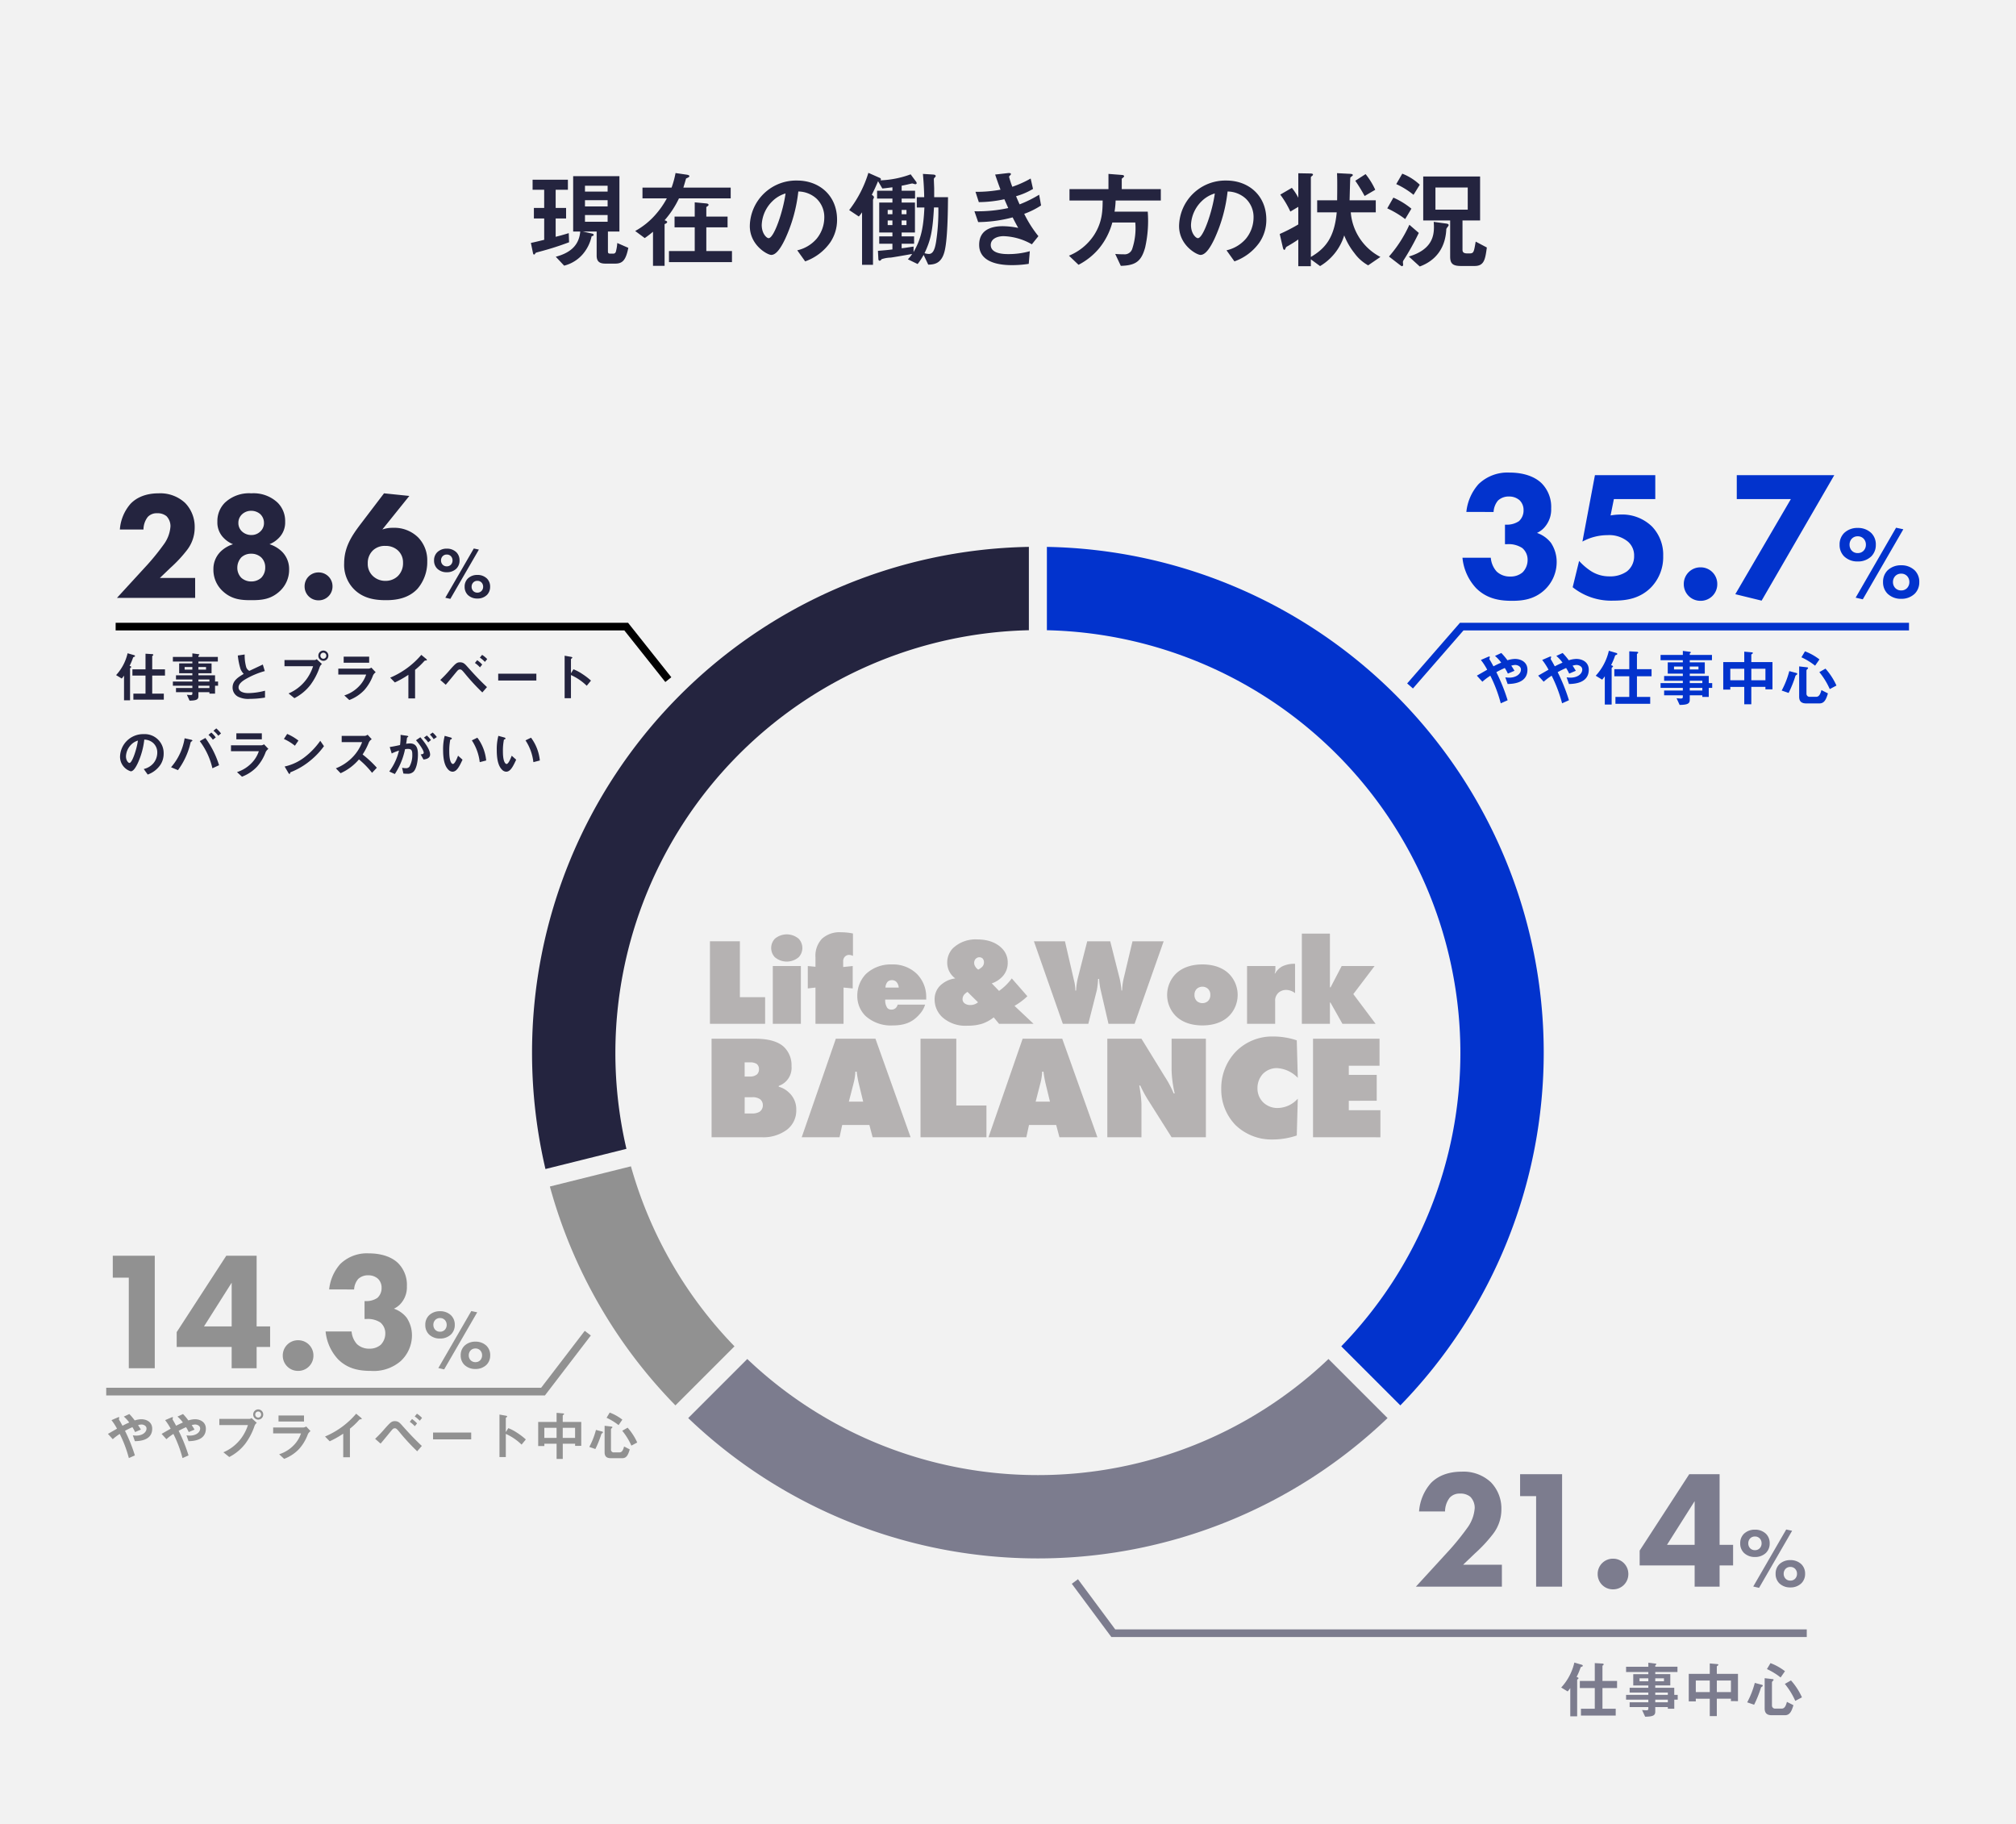 <svg xmlns="http://www.w3.org/2000/svg" width="526" height="476" viewBox="0 0 526 476">
  <g id="グループ_4129" data-name="グループ 4129" transform="translate(-133 -5107)">
    <path id="パス_10296" data-name="パス 10296" d="M0,0H526V476H0Z" transform="translate(133 5107)" fill="#f2f2f2"/>
    <path id="パス_10297" data-name="パス 10297" d="M273.936,21.668l-2.884-1.26a10.725,10.725,0,0,1-.392,2.352c-.224.42-.448.42-.812.42h-.588c-.56,0-.644-.14-.644-.672v-5.1h3V2.964H259.544V17.412h1.848c-.28,3.248-2.156,5.46-6.384,6.58l2.184,2.324a9.426,9.426,0,0,0,4.956-3.108,10.556,10.556,0,0,0,2.212-4.564c.252-.056.532-.112.532-.364,0-.224-.252-.308-.42-.336l-2.408-.532h3.612v6.3c0,1.68.952,2.072,2.324,2.072h2.52C272.452,25.784,273.292,24.86,273.936,21.668Zm-5.4-10.808h-5.908V9.236h5.908Zm0-3.864h-5.908V5.456h5.908Zm0,7.868h-5.908V13.1h5.908ZM258.48,20.212l-.084-2.38c-1.568.476-2.38.7-3.416.952V14H257.7V11.252H254.98V6.52h3.192V3.888H248.96V6.52h3.024v4.732H249.3V14h2.688v5.572c-1.624.392-2.38.588-3.472.812l.532,2.576c.028.168.084.448.28.448s.224-.084.364-.336c.084-.14.2-.168,1.344-.476A76.2,76.2,0,0,0,258.48,20.212Zm42.5,5.18V22.508h-6.692V16.32h5.544v-2.8h-5.544V11.028c.224-.168.588-.364.588-.56,0-.308-.392-.364-.644-.392l-2.968-.28V13.52H286v2.8h5.264v6.188h-6.72v2.884ZM300.648,8.76V5.96H288.3c.168-.56.5-1.652.7-2.38.252-.14.868-.336.868-.616s-.532-.364-.728-.392l-2.884-.42A23.905,23.905,0,0,1,285.22,5.96h-7.588v2.8h6.356a22.691,22.691,0,0,1-2.968,4.256,19.6,19.6,0,0,1-5.292,4.256l2.492,1.848a26.834,26.834,0,0,0,2.156-1.652v8.9H283.4V15.48c.2-.084.672-.28.672-.532,0-.224-.28-.336-.672-.476a24.577,24.577,0,0,0,3.752-5.712ZM328.4,14.3c0-6.244-4.592-10.192-10.416-10.192a12.076,12.076,0,0,0-12.348,11.872c0,5.012,4.592,7.532,5.6,7.532,1.456,0,2.744-2.352,3.584-4.088a39.755,39.755,0,0,0,3.472-12.46,7.163,7.163,0,0,1,4.76,1.876,6.6,6.6,0,0,1,2.016,4.9,8.76,8.76,0,0,1-2.016,5.572,9.431,9.431,0,0,1-5.04,3L320.08,25.2a13.517,13.517,0,0,0,6.524-4.928A10.462,10.462,0,0,0,328.4,14.3Zm-13.44-6.832c-.56,4.368-2.968,11.676-4.424,11.676-.5,0-1.792-1.176-1.792-3.444a9.17,9.17,0,0,1,2.8-6.216A8.267,8.267,0,0,1,314.956,7.472Zm42.392.98h-3.612V6.24c0-.392-.084-2.1-.084-2.436a.568.568,0,0,1,.252-.5c.112-.112.224-.2.224-.392,0-.224-.28-.336-.588-.364L350.8,2.376c.168,1.9.308,3.92.336,6.076H349.2V11.14h1.988c-.252,5.432-.9,8.26-2.828,11.62V21.332c-1.82.28-2.156.336-3.108.448V20.6H348.5V18.672h-3.248V17.664h3.472V9.852h-3.472V8.816h3.5V6.772h-3.5V5.456c.644-.112,1.316-.28,1.512-.308.056-.028,1.2-.28,1.232-.28.112,0,.7.2.812.2s.364-.056.364-.28a.763.763,0,0,0-.2-.448L347.6,2.488a25.339,25.339,0,0,1-7.868,1.568.65.65,0,0,0,.112-.28c0-.224-.224-.336-.364-.392L336.572,2.1a30.374,30.374,0,0,1-5.012,9.716l2.52,1.68a13.685,13.685,0,0,0,.84-1.092V26.092h2.856V9.152c0-.112.252-.56.252-.644,0-.308-.336-.532-.56-.672.728-1.484,1.12-2.324,1.624-3.556l1.12,1.9c.98-.084,1.736-.2,2.632-.308v.9h-4V8.816h4V9.852H339.4v7.812h3.444v1.008H339.4V20.6h3.444v1.484c-1.4.168-1.988.224-3.78.364l.112,2.1c0,.14.056.476.308.476s.392-.168.532-.392a8.057,8.057,0,0,1,2.38-.42c.5-.056,3.612-.588,5.6-.952a8.72,8.72,0,0,1-1.12,1.4l2.548,1.232a19.4,19.4,0,0,0,1.568-2.38l1.2,2.548c1.4-.056,3.556-.112,4.34-3.836C357.292,18.756,357.32,11.056,357.348,8.452ZM346.512,12.9h-1.26v-1.12h1.26Zm0,2.828h-1.26v-1.2h1.26ZM342.844,12.9h-1.232v-1.12h1.232Zm0,2.828h-1.232v-1.2h1.232Zm11.984-4.592a52.818,52.818,0,0,1-.588,8.932c-.336,2.1-.84,3.192-1.9,3.192a4.074,4.074,0,0,1-1.12-.2c1.624-3.416,2.128-5.8,2.464-11.928Zm26.8-.532-.5-2.8a31.922,31.922,0,0,1-5.1,2.52c-.448-.98-.56-1.26-.924-2.128a18.443,18.443,0,0,0,4.424-1.9l-.616-2.716a27.026,27.026,0,0,1-4.788,2.156,24.41,24.41,0,0,1-.84-2.576c0-.084.028-.168.252-.392.14-.14.224-.224.224-.364,0-.336-.7-.252-.924-.224l-3.192.364c.448,1.316.756,2.212,1.4,3.948a34.53,34.53,0,0,1-6.524.56l.868,2.688a32.145,32.145,0,0,0,6.664-.756c.28.644.588,1.344,1.008,2.3a37.117,37.117,0,0,1-8.82.84l.98,2.828a36.112,36.112,0,0,0,8.988-1.232c.532,1.036.784,1.54,1.456,2.744a21.388,21.388,0,0,0-4-.448c-3.164,0-6.188,1.036-6.188,4.872,0,3.7,3.472,5.292,8.512,5.292a28.186,28.186,0,0,0,4.424-.336l.28-3.3a20.426,20.426,0,0,1-5.6.756c-.952,0-4.592,0-4.592-2.38,0-1.512,1.54-2.3,3.388-2.3a15.766,15.766,0,0,1,7.336,2.128l1.708-2.128a30.394,30.394,0,0,1-3.7-5.824A20.766,20.766,0,0,0,381.624,10.608ZM412.872,9.32V6.352H402.68V3.636c.28-.252.616-.476.616-.644,0-.252-.392-.336-.5-.336l-3.584-.28V6.352H389.044V9.32H397.7c-.028,2.576-.056,5.572-2.212,8.96a14.244,14.244,0,0,1-6.58,5.432l2.492,2.38a17.323,17.323,0,0,0,5.46-4.4,17.975,17.975,0,0,0,3.36-6.636h5.992a17.159,17.159,0,0,1-.812,6.916,2.078,2.078,0,0,1-2.268,1.372,21.023,21.023,0,0,1-2.156-.084l1.456,3.108c3.864-.112,5.348-1.148,6.356-4.816a31.532,31.532,0,0,0,.672-9.324H400.8a22.181,22.181,0,0,0,.28-2.912ZM440.4,14.3c0-6.244-4.592-10.192-10.416-10.192a12.076,12.076,0,0,0-12.348,11.872c0,5.012,4.592,7.532,5.6,7.532,1.456,0,2.744-2.352,3.584-4.088a39.755,39.755,0,0,0,3.472-12.46,7.163,7.163,0,0,1,4.76,1.876,6.6,6.6,0,0,1,2.016,4.9,8.76,8.76,0,0,1-2.016,5.572,9.431,9.431,0,0,1-5.04,3L432.08,25.2a13.517,13.517,0,0,0,6.524-4.928A10.462,10.462,0,0,0,440.4,14.3Zm-13.44-6.832c-.56,4.368-2.968,11.676-4.424,11.676-.5,0-1.792-1.176-1.792-3.444a9.17,9.17,0,0,1,2.8-6.216A8.267,8.267,0,0,1,426.956,7.472Zm41.86-.952a19.165,19.165,0,0,0-2.52-4.088l-2.688,1.736a42.647,42.647,0,0,1,2.436,3.976Zm1.344,17.528A14.412,14.412,0,0,1,462.432,12.4h6.524V9.264h-6.832c.028-.7.14-5.88.2-5.936a4.1,4.1,0,0,1,.532-.448s.112-.084.112-.168c0-.308-.336-.336-.9-.364l-3.22-.168c.056,1.428.084,2.464.028,7.084h-5.208V12.4h5.1c-.616,6.8-3.136,9.52-6.748,11.648V3.272c0-.112.112-.2.392-.448a.322.322,0,0,0,.168-.252c0-.224-.252-.308-.756-.308l-3.08-.056V8.592a14.885,14.885,0,0,0-1.68-2.576L444.036,7.78a24.039,24.039,0,0,1,2.632,4.424l2.072-1.232v4.592a46.381,46.381,0,0,1-4.844,2.492l.812,3.5c.084.392.224.644.392.644.14,0,.2-.168.308-.392a.884.884,0,0,1,.532-.56c.952-.56,1.9-1.12,2.8-1.764v6.972h3.276V24.664l2.408,1.764a14.158,14.158,0,0,0,6.3-8.008,17.732,17.732,0,0,0,2.66,4.62,10.973,10.973,0,0,0,3.584,3.192Zm27.776-2.464-2.912-1.54c-.476,2.744-.5,3.08-1.624,3.08h-.588c-.952,0-1.232-.336-1.232-.952V14.528h4.592V3.048h-14.84v11.48h7.028v9.436c0,1.82.7,2.436,2.828,2.436h3.556C497.264,26.4,497.516,24.636,497.936,21.584ZM480.436,5.2a13.933,13.933,0,0,0-4.564-2.884L474.3,5.036a20.767,20.767,0,0,1,4.508,2.8Zm12.516,6.5h-8.428V5.932h8.428Zm-14.7-.252a19.854,19.854,0,0,0-4.7-2.884l-1.6,2.8a24.6,24.6,0,0,1,4.676,2.8Zm9.716,4.284c0-.308-.364-.364-.784-.42l-3.108-.42c.028.532.056.868.056,1.372,0,2.38-.588,5.908-6.552,7.672l2.856,2.6c1.792-.672,6.524-2.744,6.916-9.576,0-.252.028-.308.336-.728C487.912,15.956,487.968,15.872,487.968,15.732Zm-7.784,2.044-2.464-2.128a33.2,33.2,0,0,1-5.32,8.288l2.94,2.268c.2.14.336.252.448.252a.341.341,0,0,0,.308-.364c0-.056-.056-.588-.056-.672a.91.91,0,0,1,.2-.56A67.234,67.234,0,0,0,480.184,17.776Z" transform="translate(23 5150)" fill="#24243f"/>
    <path id="パス_10298" data-name="パス 10298" d="M14.528-8.256c0-2.016-1.728-2.816-3.248-2.816a6.975,6.975,0,0,0-1.968.352,17.252,17.252,0,0,0-1.6-1.9l-1.648.768A9.286,9.286,0,0,1,7.68-10.1c-.672.288-1.152.512-2.016.96-.272-.5-.752-1.376-.864-1.536a2.423,2.423,0,0,1-.208-.4c0-.08.128-.4.128-.48,0-.288-.448-.064-.64.016l-1.7.736A16.95,16.95,0,0,1,4.032-8.256c-2.224,1.28-2.48,1.424-2.7,1.552L2.768-5.12a15.424,15.424,0,0,1,2.08-1.568,36.721,36.721,0,0,1,2.72,7.2l1.792-.8A48.183,48.183,0,0,0,6.416-7.616,22.994,22.994,0,0,1,8.624-8.7a12.241,12.241,0,0,1,.8,1.456l1.728-.736c-.368-.608-.624-1.024-.848-1.328a4.167,4.167,0,0,1,1.04-.192c.512,0,1.488.32,1.488,1.2,0,1.1-1.168,2.112-3.088,2.112a6.909,6.909,0,0,1-.992-.08L9.36-4.528C10.608-4.56,14.528-4.672,14.528-8.256Zm16,0c0-2.016-1.728-2.816-3.248-2.816a6.975,6.975,0,0,0-1.968.352,17.252,17.252,0,0,0-1.6-1.9l-1.648.768A9.286,9.286,0,0,1,23.68-10.1c-.672.288-1.152.512-2.016.96-.272-.5-.752-1.376-.864-1.536a2.423,2.423,0,0,1-.208-.4c0-.08.128-.4.128-.48,0-.288-.448-.064-.64.016l-1.7.736a16.95,16.95,0,0,1,1.648,2.544c-2.224,1.28-2.48,1.424-2.7,1.552l1.44,1.584a15.424,15.424,0,0,1,2.08-1.568,36.721,36.721,0,0,1,2.72,7.2l1.792-.8a48.183,48.183,0,0,0-2.944-7.328A22.993,22.993,0,0,1,24.624-8.7a12.241,12.241,0,0,1,.8,1.456l1.728-.736c-.368-.608-.624-1.024-.848-1.328a4.167,4.167,0,0,1,1.04-.192c.512,0,1.488.32,1.488,1.2,0,1.1-1.168,2.112-3.088,2.112a6.909,6.909,0,0,1-.992-.08l.608,1.744C26.608-4.56,30.528-4.672,30.528-8.256ZM46.912-6.544V-8.4H43.1v-3.888c0-.064.032-.112.16-.208.1-.064.16-.128.16-.224,0-.192-.272-.224-.4-.224l-1.92-.112V-8.4H37.2v1.856h3.9v5.392H37.488V.64H46.56V-1.152H43.1V-6.544Zm-8.944-5.824c0-.1-.032-.192-.3-.272l-1.9-.56a14.253,14.253,0,0,1-3.424,6.512l1.68,1.024a7.063,7.063,0,0,0,.688-.88V.832H36.5V-8.656c0-.1.064-.128.208-.256a.247.247,0,0,0,.144-.208c0-.144-.208-.224-.5-.32a17.728,17.728,0,0,0,1.04-2.464c.048-.112.08-.128.4-.256C37.9-12.208,37.968-12.256,37.968-12.368ZM62.736-3.52V-4.768h-.9V-6.624H56.88v-.608H60.8v-2.944H56.88v-.56h5.792v-1.376H56.88v-.3a.169.169,0,0,1,.1-.144c.144-.112.176-.128.176-.224s-.112-.128-.192-.144l-1.888-.24v1.056H49.264v1.376h5.808v.56H51.136v2.944h3.936v.608h-4.88v1.248h4.88v.608H49.264V-3.52h5.808v.688h-4.88v1.248h4.88v.48c0,.288-.24.368-.5.368-.272,0-.72-.048-1.136-.08l.8,1.744C56.48.912,56.88.5,56.88-.432V-1.584h3.28v.432h1.68V-3.52Zm-3.584-4.8H56.88v-.768h2.272Zm-4.08,0h-2.3v-.768h2.3ZM60.16-4.768H56.88v-.608h3.28Zm0,1.936H56.88V-3.52h3.28Zm18.3-.3v-7.12h-5.52v-1.9c0-.1.1-.16.224-.24.064-.048.176-.112.176-.224,0-.144-.144-.16-.24-.176l-2-.176v2.72H65.616v7.184h1.84v-.7H71.1V.768h1.84V-3.776h3.68v.64ZM76.624-5.5h-3.68V-8.512h3.68Zm-5.52,0H67.456V-8.512H71.1Zm19.616-5.44a14.574,14.574,0,0,0-3.776-2.112L86.016-11.5a17.659,17.659,0,0,1,3.568,2.192Zm4.432,6.816a17.162,17.162,0,0,0-2.864-4.416l-1.6.912A19.265,19.265,0,0,1,93.408-3.2ZM92.928-2.08l-1.7-.864c-.368,1.488-.848,1.76-1.408,1.76H88.192a.8.8,0,0,1-.864-.832V-8a.518.518,0,0,1,.224-.4c.128-.112.192-.192.192-.288,0-.144-.112-.176-.24-.192l-2.08-.24v7.9c0,1.2.576,1.76,1.856,1.76h3.408C91.936.544,92.432-.384,92.928-2.08Zm-8-5.088a.237.237,0,0,0-.192-.224l-1.888-.5a22.66,22.66,0,0,1-1.984,5.072l1.808.624a29.964,29.964,0,0,0,1.76-4.368c.064-.192.1-.208.352-.384A.278.278,0,0,0,84.928-7.168Z" transform="translate(517 5290)" fill="#0233cd"/>
    <path id="パス_10304" data-name="パス 10304" d="M14.912-6.544V-8.4H11.1v-3.888c0-.064.032-.112.16-.208.1-.064.16-.128.16-.224,0-.192-.272-.224-.4-.224L9.1-13.056V-8.4H5.2v1.856H9.1v5.392H5.488V.64H14.56V-1.152H11.1V-6.544ZM5.968-12.368c0-.1-.032-.192-.3-.272l-1.9-.56A14.253,14.253,0,0,1,.336-6.688l1.68,1.024a7.064,7.064,0,0,0,.688-.88V.832H4.5V-8.656c0-.1.064-.128.208-.256a.247.247,0,0,0,.144-.208c0-.144-.208-.224-.5-.32A17.728,17.728,0,0,0,5.392-11.9c.048-.112.08-.128.4-.256C5.9-12.208,5.968-12.256,5.968-12.368ZM30.736-3.52V-4.768h-.9V-6.624H24.88v-.608H28.8v-2.944H24.88v-.56h5.792v-1.376H24.88v-.3a.169.169,0,0,1,.1-.144c.144-.112.176-.128.176-.224s-.112-.128-.192-.144l-1.888-.24v1.056H17.264v1.376h5.808v.56H19.136v2.944h3.936v.608h-4.88v1.248h4.88v.608H17.264V-3.52h5.808v.688h-4.88v1.248h4.88v.48c0,.288-.24.368-.5.368-.272,0-.72-.048-1.136-.08l.8,1.744C24.48.912,24.88.5,24.88-.432V-1.584h3.28v.432h1.68V-3.52Zm-3.584-4.8H24.88v-.768h2.272Zm-4.08,0h-2.3v-.768h2.3ZM28.16-4.768H24.88v-.608h3.28Zm0,1.936H24.88V-3.52h3.28Zm18.3-.3v-7.12h-5.52v-1.9c0-.1.1-.16.224-.24.064-.048.176-.112.176-.224,0-.144-.144-.16-.24-.176l-2-.176v2.72H33.616v7.184h1.84v-.7H39.1V.768h1.84V-3.776h3.68v.64ZM44.624-5.5h-3.68V-8.512h3.68Zm-5.52,0H35.456V-8.512H39.1Zm19.616-5.44a14.574,14.574,0,0,0-3.776-2.112L54.016-11.5a17.659,17.659,0,0,1,3.568,2.192Zm4.432,6.816a17.162,17.162,0,0,0-2.864-4.416l-1.6.912A19.265,19.265,0,0,1,61.408-3.2ZM60.928-2.08l-1.7-.864c-.368,1.488-.848,1.76-1.408,1.76H56.192a.8.8,0,0,1-.864-.832V-8a.518.518,0,0,1,.224-.4c.128-.112.192-.192.192-.288,0-.144-.112-.176-.24-.192l-2.08-.24v7.9c0,1.2.576,1.76,1.856,1.76h3.408C59.936.544,60.432-.384,60.928-2.08Zm-8-5.088a.237.237,0,0,0-.192-.224l-1.888-.5a22.66,22.66,0,0,1-1.984,5.072l1.808.624a29.964,29.964,0,0,0,1.76-4.368c.064-.192.1-.208.352-.384A.278.278,0,0,0,52.928-7.168Z" transform="translate(540 5554)" fill="#7c7c8e"/>
    <path id="パス_10299" data-name="パス 10299" d="M13.048-5.726V-7.35H9.716v-3.4c0-.056.028-.1.14-.182.084-.056.14-.112.14-.2,0-.168-.238-.2-.35-.2l-1.68-.1V-7.35H4.55v1.624H7.966v4.718H4.8V.56H12.74V-1.008H9.716V-5.726Zm-7.826-5.1c0-.084-.028-.168-.266-.238L3.29-11.55a12.472,12.472,0,0,1-3,5.7l1.47.9a6.181,6.181,0,0,0,.6-.77V.728H3.934v-8.3c0-.084.056-.112.182-.224a.216.216,0,0,0,.126-.182c0-.126-.182-.2-.434-.28a15.512,15.512,0,0,0,.91-2.156c.042-.1.07-.112.35-.224C5.166-10.682,5.222-10.724,5.222-10.822ZM26.894-3.08V-4.172H26.11V-5.8H21.77v-.532H25.2V-8.9H21.77v-.49h5.068v-1.2H21.77v-.266a.148.148,0,0,1,.084-.126c.126-.1.154-.112.154-.2s-.1-.112-.168-.126l-1.652-.21v.924H15.106v1.2h5.082v.49H16.744v2.576h3.444V-5.8h-4.27V-4.7h4.27v.532H15.106V-3.08h5.082v.6h-4.27v1.092h4.27v.42c0,.252-.21.322-.434.322s-.63-.042-.994-.07l.7,1.526C21.42.8,21.77.434,21.77-.378V-1.386h2.87v.378h1.47V-3.08Zm-3.136-4.2H21.77v-.672h1.988Zm-3.57,0H18.172v-.672h2.016ZM24.64-4.172H21.77V-4.7h2.87Zm0,1.694H21.77v-.6h2.87ZM39.144.014V-1.778a18.143,18.143,0,0,1-4.326.63c-1.47,0-2.576-.49-2.576-1.5,0-.938,1.036-1.652,1.666-2.044A21.062,21.062,0,0,1,39.088-6.9L38.57-8.61c-1.722.812-1.9.9-3.514,1.652a1.7,1.7,0,0,1-.812-.952,11.329,11.329,0,0,1-.406-3.318l-1.792.266A18.1,18.1,0,0,0,32.76-7.42a4.409,4.409,0,0,0,.826,1.26c-1.54.91-2.9,1.806-2.9,3.556A2.667,2.667,0,0,0,32.116-.21,6.02,6.02,0,0,0,35.2.35,25.113,25.113,0,0,0,39.144.014ZM55.678-10.92a1.317,1.317,0,0,0-1.316-1.33,1.315,1.315,0,0,0-1.3,1.33,1.327,1.327,0,0,0,1.3,1.344A1.321,1.321,0,0,0,55.678-10.92ZM54-8.75l-1.386-1.26a.8.8,0,0,1-.462.224H44.226v1.624h7.462a11.824,11.824,0,0,1-1.75,3.43A11.268,11.268,0,0,1,45.29-1.064L46.816.168A12.5,12.5,0,0,0,50.96-3.248,16.747,16.747,0,0,0,53.424-7.98,1.857,1.857,0,0,1,54-8.75Zm1.134-2.17a.774.774,0,0,1-.77.8.792.792,0,0,1-.77-.8.78.78,0,0,1,.77-.784A.771.771,0,0,1,55.132-10.92ZM66.318-9.086v-1.582h-6.65v1.582Zm1.708,2.492L66.892-7.8a1.637,1.637,0,0,1-.686.266H58.268v1.54h7.266a8.029,8.029,0,0,1-1.778,2.968,9.125,9.125,0,0,1-3.92,2.478l1.3,1.2A10.52,10.52,0,0,0,65.03-1.918,11.9,11.9,0,0,0,67.34-5.81,2.339,2.339,0,0,1,68.026-6.594ZM81.382-9.786c0-.112-.182-.294-.238-.336L79.926-11.13a21.735,21.735,0,0,1-8.12,5.95l1.218,1.246a25.1,25.1,0,0,0,3.528-1.988V.238H78.3V-7.224a17.926,17.926,0,0,0,2.31-2.184c.2-.21.224-.238.434-.252C81.326-9.674,81.382-9.688,81.382-9.786Zm15.736-.238a6.713,6.713,0,0,0-1.33-1.106l-.588.714A8.268,8.268,0,0,1,96.516-9.3ZM95.816-8.6A7.657,7.657,0,0,0,94.5-9.744l-.588.728a7.307,7.307,0,0,1,1.316,1.148Zm1.246,5.88c-1.778-1.652-3.444-3.43-5.054-5.25-.728-.812-1.092-1.218-2-1.218-.812,0-1.162.322-2.6,1.946a33.385,33.385,0,0,1-2.534,2.66L86.3-3.332c.476-.518,2.422-2.926,2.828-3.4.266-.322.5-.6.868-.6.392,0,.56.2,1.232.994a55.734,55.734,0,0,0,4.62,5.012Zm12.88-1.722V-6.216H99.988v1.778Zm14.252.028a17.138,17.138,0,0,0-2.184-1.68,12.5,12.5,0,0,0-2.38-1.274l-.658,1.036V-10.01c0-.07.364-.294.364-.378,0-.168-.294-.21-.336-.224l-1.68-.294V.182h1.652V-5.866a14.252,14.252,0,0,1,4.116,2.8ZM12.7,14.652a4.946,4.946,0,0,0-5.208-5.1,6.038,6.038,0,0,0-6.174,5.936,3.984,3.984,0,0,0,2.8,3.766c.728,0,1.372-1.176,1.792-2.044a19.877,19.877,0,0,0,1.736-6.23,3.582,3.582,0,0,1,2.38.938,3.3,3.3,0,0,1,1.008,2.45,4.38,4.38,0,0,1-1.008,2.786,4.715,4.715,0,0,1-2.52,1.5L8.54,20.1A6.759,6.759,0,0,0,11.8,17.634,5.231,5.231,0,0,0,12.7,14.652Zm-6.72-3.416c-.28,2.184-1.484,5.838-2.212,5.838-.252,0-.9-.588-.9-1.722a4.585,4.585,0,0,1,1.4-3.108A4.133,4.133,0,0,1,5.978,11.236ZM27.664,9.374a8.549,8.549,0,0,0-1.232-1.316l-.742.616a7.048,7.048,0,0,1,1.26,1.3ZM26.292,10.41A5.943,5.943,0,0,0,25.13,9.136l-.742.616a6.115,6.115,0,0,1,1.148,1.26Zm.868,7.252a24.433,24.433,0,0,0-3.57-7.112l-1.47.826a18.844,18.844,0,0,1,3.3,7.084ZM20.2,11.236c0-.126-.2-.2-.336-.224l-1.694-.378a15.148,15.148,0,0,1-3.542,7.56l1.806.756a19.464,19.464,0,0,0,3.052-6.244c.056-.182.252-1.05.308-1.12a2.3,2.3,0,0,1,.266-.182C20.132,11.348,20.2,11.306,20.2,11.236Zm18.116-.322V9.332h-6.65v1.582Zm1.708,2.492-1.134-1.2a1.637,1.637,0,0,1-.686.266H30.268v1.54h7.266a8.029,8.029,0,0,1-1.778,2.968,9.125,9.125,0,0,1-3.92,2.478l1.3,1.2a10.52,10.52,0,0,0,3.892-2.576,11.9,11.9,0,0,0,2.31-3.892A2.339,2.339,0,0,1,40.026,13.406Zm7.84-2.17A13.058,13.058,0,0,0,44.926,9.5l-.854,1.316a12.65,12.65,0,0,1,2.87,1.764Zm6.664,1.456-.966-1.4a19.528,19.528,0,0,1-4.1,4.284A13.108,13.108,0,0,1,44.268,18l.98,1.68c.1.182.224.266.308.266.112,0,.14-.238.21-.434a18.826,18.826,0,0,0,5.278-3.122A19.683,19.683,0,0,0,54.53,12.692ZM68.32,18.32a27.982,27.982,0,0,0-3.71-3.458,16.911,16.911,0,0,0,1.624-3.136,1.939,1.939,0,0,1,.756-.84L65.912,9.7a1.327,1.327,0,0,1-.728.308H59.15v1.624h5.334A11.191,11.191,0,0,1,62.1,15.45a12.416,12.416,0,0,1-4.466,3.024l1.232,1.274a13.514,13.514,0,0,0,4.788-3.6,22.081,22.081,0,0,1,3.416,3.5Zm15.652-8.008A6.377,6.377,0,0,0,82.88,9.136l-.728.532a5.559,5.559,0,0,1,.994,1.2Zm-1.526.784a8.625,8.625,0,0,0-1.078-1.19l-.756.56A6.255,6.255,0,0,1,81.718,11.7Zm-.224,3.78c0-1.484-1.9-3.738-2.548-4.508l-1.134.784c1.484,1.722,2.016,2.87,2.016,3.22s-.294.406-.8.476l.742,1.33C81.018,16.108,82.222,15.94,82.222,14.876Zm-3.178.014c0-1.246-.168-2.912-2.058-2.912a5.849,5.849,0,0,0-1.022.1c.112-.63.14-.882.21-1.442.028-.182.028-.182.2-.294.14-.084.154-.1.154-.154,0-.112-.154-.182-.336-.21l-1.68-.238a16.754,16.754,0,0,1-.14,2.66c-1.148.252-1.624.35-2.688.518L72.2,14.6a12.539,12.539,0,0,1,1.9-.756,14.859,14.859,0,0,1-2.534,5.46l1.456.658a18.793,18.793,0,0,0,2.66-6.482,4.633,4.633,0,0,1,.756-.07c.868,0,1.134.336,1.134,1.414a6.273,6.273,0,0,1-.742,3.22,1.089,1.089,0,0,1-.966.392,4.12,4.12,0,0,1-.952-.112l.336,1.512a9.852,9.852,0,0,0,1.05.056,2.1,2.1,0,0,0,1.6-.546C78.554,18.712,79.044,16.906,79.044,14.89Zm17.808,1.54a11.9,11.9,0,0,0-2.3-5.95l-1.442.7a13.019,13.019,0,0,1,2.058,5.684Zm-6.174-.21-1.162-1.036c-.266.672-.84,2.156-1.344,2.156-.28,0-.952-.5-.952-3.234a14.512,14.512,0,0,1,.266-3.122c.238-.084.406-.14.406-.294s-.224-.238-.322-.266L86.03,10a13.635,13.635,0,0,0-.42,3.64c0,2.66.448,4.3,1.428,5.25a1.527,1.527,0,0,0,1.036.462C89.208,19.356,89.908,17.872,90.678,16.22Zm20.174.21a11.9,11.9,0,0,0-2.3-5.95l-1.442.7a13.019,13.019,0,0,1,2.058,5.684Zm-6.174-.21-1.162-1.036c-.266.672-.84,2.156-1.344,2.156-.28,0-.952-.5-.952-3.234a14.512,14.512,0,0,1,.266-3.122c.238-.084.406-.14.406-.294s-.224-.238-.322-.266L100.03,10a13.635,13.635,0,0,0-.42,3.64c0,2.66.448,4.3,1.428,5.25a1.527,1.527,0,0,0,1.036.462C103.208,19.356,103.908,17.872,104.678,16.22Z" transform="translate(163 5289)" fill="#24243f"/>
    <path id="パス_10303" data-name="パス 10303" d="M12.712-7.224c0-1.764-1.512-2.464-2.842-2.464a6.1,6.1,0,0,0-1.722.308,15.1,15.1,0,0,0-1.4-1.666l-1.442.672A8.126,8.126,0,0,1,6.72-8.834c-.588.252-1.008.448-1.764.84C4.718-8.428,4.3-9.2,4.2-9.338a2.12,2.12,0,0,1-.182-.35c0-.07.112-.35.112-.42,0-.252-.392-.056-.56.014L2.086-9.45A14.831,14.831,0,0,1,3.528-7.224C1.582-6.1,1.358-5.978,1.162-5.866L2.422-4.48a13.5,13.5,0,0,1,1.82-1.372,32.131,32.131,0,0,1,2.38,6.3l1.568-.7A42.16,42.16,0,0,0,5.614-6.664a20.119,20.119,0,0,1,1.932-.952,10.711,10.711,0,0,1,.7,1.274l1.512-.644c-.322-.532-.546-.9-.742-1.162a3.646,3.646,0,0,1,.91-.168c.448,0,1.3.28,1.3,1.05,0,.966-1.022,1.848-2.7,1.848a6.046,6.046,0,0,1-.868-.07L8.19-3.962C9.282-3.99,12.712-4.088,12.712-7.224Zm14,0c0-1.764-1.512-2.464-2.842-2.464a6.1,6.1,0,0,0-1.722.308,15.1,15.1,0,0,0-1.4-1.666l-1.442.672a8.126,8.126,0,0,1,1.414,1.54c-.588.252-1.008.448-1.764.84-.238-.434-.658-1.2-.756-1.344a2.12,2.12,0,0,1-.182-.35c0-.07.112-.35.112-.42,0-.252-.392-.056-.56.014l-1.484.644a14.831,14.831,0,0,1,1.442,2.226c-1.946,1.12-2.17,1.246-2.366,1.358l1.26,1.386a13.5,13.5,0,0,1,1.82-1.372,32.131,32.131,0,0,1,2.38,6.3l1.568-.7a42.161,42.161,0,0,0-2.576-6.412,20.119,20.119,0,0,1,1.932-.952,10.711,10.711,0,0,1,.7,1.274l1.512-.644c-.322-.532-.546-.9-.742-1.162a3.646,3.646,0,0,1,.91-.168c.448,0,1.3.28,1.3,1.05,0,.966-1.022,1.848-2.7,1.848a6.046,6.046,0,0,1-.868-.07l.532,1.526C23.282-3.99,26.712-4.088,26.712-7.224Zm14.966-3.7a1.317,1.317,0,0,0-1.316-1.33,1.315,1.315,0,0,0-1.3,1.33,1.327,1.327,0,0,0,1.3,1.344A1.321,1.321,0,0,0,41.678-10.92ZM40-8.75l-1.386-1.26a.8.8,0,0,1-.462.224H30.226v1.624h7.462a11.824,11.824,0,0,1-1.75,3.43A11.268,11.268,0,0,1,31.29-1.064L32.816.168A12.5,12.5,0,0,0,36.96-3.248,16.747,16.747,0,0,0,39.424-7.98,1.857,1.857,0,0,1,40-8.75Zm1.134-2.17a.774.774,0,0,1-.77.8.792.792,0,0,1-.77-.8.78.78,0,0,1,.77-.784A.771.771,0,0,1,41.132-10.92ZM52.318-9.086v-1.582h-6.65v1.582Zm1.708,2.492L52.892-7.8a1.637,1.637,0,0,1-.686.266H44.268v1.54h7.266a8.029,8.029,0,0,1-1.778,2.968,9.125,9.125,0,0,1-3.92,2.478l1.3,1.2A10.52,10.52,0,0,0,51.03-1.918,11.9,11.9,0,0,0,53.34-5.81,2.339,2.339,0,0,1,54.026-6.594ZM67.382-9.786c0-.112-.182-.294-.238-.336L65.926-11.13a21.735,21.735,0,0,1-8.12,5.95l1.218,1.246a25.1,25.1,0,0,0,3.528-1.988V.238H64.3V-7.224a17.926,17.926,0,0,0,2.31-2.184c.2-.21.224-.238.434-.252C67.326-9.674,67.382-9.688,67.382-9.786Zm15.736-.238a6.713,6.713,0,0,0-1.33-1.106l-.588.714A8.268,8.268,0,0,1,82.516-9.3ZM81.816-8.6A7.657,7.657,0,0,0,80.5-9.744l-.588.728a7.307,7.307,0,0,1,1.316,1.148Zm1.246,5.88c-1.778-1.652-3.444-3.43-5.054-5.25-.728-.812-1.092-1.218-2-1.218-.812,0-1.162.322-2.6,1.946a33.385,33.385,0,0,1-2.534,2.66L72.3-3.332c.476-.518,2.422-2.926,2.828-3.4.266-.322.5-.6.868-.6.392,0,.56.2,1.232.994a55.734,55.734,0,0,0,4.62,5.012Zm12.88-1.722V-6.216H85.988v1.778Zm14.252.028a17.138,17.138,0,0,0-2.184-1.68,12.5,12.5,0,0,0-2.38-1.274l-.658,1.036V-10.01c0-.07.364-.294.364-.378,0-.168-.294-.21-.336-.224l-1.68-.294V.182h1.652V-5.866a14.252,14.252,0,0,1,4.116,2.8Zm14.462,1.666v-6.23h-4.83V-10.64c0-.084.084-.14.2-.21.056-.042.154-.1.154-.2,0-.126-.126-.14-.21-.154l-1.75-.154v2.38h-4.8v6.286h1.61V-3.3h3.192V.672h1.61V-3.3h3.22v.56Zm-1.61-2.072h-3.22V-7.448h3.22Zm-4.83,0h-3.192V-7.448h3.192Zm17.164-4.76a12.752,12.752,0,0,0-3.3-1.848l-.812,1.358a15.452,15.452,0,0,1,3.122,1.918Zm3.878,5.964a15.017,15.017,0,0,0-2.506-3.864l-1.4.8a16.857,16.857,0,0,1,2.38,3.878ZM137.312-1.82l-1.484-.756c-.322,1.3-.742,1.54-1.232,1.54h-1.428a.7.7,0,0,1-.756-.728V-7a.453.453,0,0,1,.2-.35c.112-.1.168-.168.168-.252,0-.126-.1-.154-.21-.168l-1.82-.21v6.916c0,1.05.5,1.54,1.624,1.54h2.982C136.444.476,136.878-.336,137.312-1.82Zm-7-4.452a.208.208,0,0,0-.168-.2L128.492-6.9a19.828,19.828,0,0,1-1.736,4.438l1.582.546a26.22,26.22,0,0,0,1.54-3.822c.056-.168.084-.182.308-.336A.244.244,0,0,0,130.312-6.272Z" transform="translate(160 5487)" fill="#919191"/>
    <path id="パス_10300" data-name="パス 10300" d="M-51.309-22.416a5.077,5.077,0,0,1,1.152-2.976,4.038,4.038,0,0,1,2.88-1.056,4.066,4.066,0,0,1,2.736.96A3.492,3.492,0,0,1-43.485-22.9a3.753,3.753,0,0,1-1.2,2.88A5.57,5.57,0,0,1-47.9-19.1h-.432v5.088h.576a6.462,6.462,0,0,1,3.936,1.008,3.971,3.971,0,0,1,1.392,3.072,4.6,4.6,0,0,1-1.3,3.264,4.752,4.752,0,0,1-3.216,1.1,4.987,4.987,0,0,1-3.552-1.3,6.118,6.118,0,0,1-1.536-3.6h-7.392a13.487,13.487,0,0,0,3.552,7.92C-53.037.288-49.629.768-46.509.768c2.592,0,5.712-.288,8.448-2.784a9.941,9.941,0,0,0,3.216-7.3,9.018,9.018,0,0,0-1.488-5.04,7.88,7.88,0,0,0-3.648-2.592,5.959,5.959,0,0,0,2.4-2.016,6.967,6.967,0,0,0,1.3-4.368,8.75,8.75,0,0,0-2.448-6.528c-1.632-1.632-4.464-2.832-8.4-2.832a10.858,10.858,0,0,0-8.112,3.024,12.865,12.865,0,0,0-3.168,7.248Zm42.192-9.6H-24.861l-3.264,17.328a13.711,13.711,0,0,1,6.528-1.68,7.7,7.7,0,0,1,5.328,1.68,4.75,4.75,0,0,1,1.632,3.744,4.994,4.994,0,0,1-1.872,4.032,7.513,7.513,0,0,1-4.56,1.3,8.739,8.739,0,0,1-4.848-1.392,15.743,15.743,0,0,1-3.072-2.64l-1.68,6.864A16.082,16.082,0,0,0-20.013.72c3.264,0,6.768-.48,9.7-3.36A11.333,11.333,0,0,0-7.053-10.9a10.625,10.625,0,0,0-2.928-7.728,11.162,11.162,0,0,0-8.16-3.12,16.361,16.361,0,0,0-2.64.24l.864-4.272h10.8ZM-1.677-3.6A4.323,4.323,0,0,0,2.691.768,4.323,4.323,0,0,0,7.059-3.6,4.323,4.323,0,0,0,2.691-7.968,4.323,4.323,0,0,0-1.677-3.6ZM11.763-.96,18.627.72l18.96-32.736H12.147v6.24H26.259Zm31.4.906,1.863.432L55.6-17.9l-1.89-.405Zm.54-16.011a2.044,2.044,0,0,1,1.539.621,2.229,2.229,0,0,1,.594,1.566,2.229,2.229,0,0,1-.594,1.566,2.044,2.044,0,0,1-1.539.621,2.044,2.044,0,0,1-1.539-.621,2.229,2.229,0,0,1-.594-1.566,2.229,2.229,0,0,1,.594-1.566A2.044,2.044,0,0,1,43.7-16.065Zm4.725,2.187A4.179,4.179,0,0,0,47.262-16.9a4.934,4.934,0,0,0-3.564-1.35,4.934,4.934,0,0,0-3.564,1.35,4.179,4.179,0,0,0-1.161,3.024,4.179,4.179,0,0,0,1.161,3.024A4.934,4.934,0,0,0,43.7-9.5a4.934,4.934,0,0,0,3.564-1.35A4.179,4.179,0,0,0,48.423-13.878Zm6.615,7.56a2.044,2.044,0,0,1,1.539.621,2.229,2.229,0,0,1,.594,1.566,2.229,2.229,0,0,1-.594,1.566,2.044,2.044,0,0,1-1.539.621A2.044,2.044,0,0,1,53.5-2.565,2.229,2.229,0,0,1,52.9-4.131,2.229,2.229,0,0,1,53.5-5.7,2.044,2.044,0,0,1,55.038-6.318Zm4.725,2.187A4.179,4.179,0,0,0,58.6-7.155a4.934,4.934,0,0,0-3.564-1.35,4.934,4.934,0,0,0-3.564,1.35,4.179,4.179,0,0,0-1.161,3.024,4.179,4.179,0,0,0,1.161,3.024A4.934,4.934,0,0,0,55.038.243,4.934,4.934,0,0,0,58.6-1.107,4.179,4.179,0,0,0,59.763-4.131Z" transform="translate(574 5263)" fill="#0233cd"/>
    <path id="パス_10305" data-name="パス 10305" d="M-28.138-5.72h-10.12l3.08-2.948a37.809,37.809,0,0,0,4.708-5.06,10.445,10.445,0,0,0,2.2-6.468A9.815,9.815,0,0,0-31-27.236a10.451,10.451,0,0,0-7.612-2.772c-4.18,0-6.688,1.54-8.1,3.036a12.6,12.6,0,0,0-3.036,7.348h6.776a5.96,5.96,0,0,1,1.232-3.608,3.455,3.455,0,0,1,2.684-1.056,3.994,3.994,0,0,1,2.684.836,4.126,4.126,0,0,1,1.144,2.9,9.9,9.9,0,0,1-1.76,4.972,67.855,67.855,0,0,1-4.8,5.984L-50.578,0h22.44ZM-19.206,0h6.776V-29.348H-23.386v5.72h4.18Zm16.06-3.3a3.963,3.963,0,0,0,4,4,3.963,3.963,0,0,0,4-4,3.963,3.963,0,0,0-4-4A3.963,3.963,0,0,0-3.146-3.3ZM28.666-29.348h-7.92L7.81-9.416v3.872H22.154V0h6.512V-5.544h3.52v-5.368h-3.52ZM14.938-10.912l7.216-11.4v11.4ZM37.444-.044l1.518.352,8.624-14.894-1.54-.33Zm.44-13.046a1.666,1.666,0,0,1,1.254.506,1.816,1.816,0,0,1,.484,1.276,1.816,1.816,0,0,1-.484,1.276,1.666,1.666,0,0,1-1.254.506,1.666,1.666,0,0,1-1.254-.506,1.816,1.816,0,0,1-.484-1.276,1.816,1.816,0,0,1,.484-1.276A1.666,1.666,0,0,1,37.884-13.09Zm3.85,1.782a3.405,3.405,0,0,0-.946-2.464,4.021,4.021,0,0,0-2.9-1.1,4.021,4.021,0,0,0-2.9,1.1,3.405,3.405,0,0,0-.946,2.464,3.405,3.405,0,0,0,.946,2.464,4.021,4.021,0,0,0,2.9,1.1,4.021,4.021,0,0,0,2.9-1.1A3.405,3.405,0,0,0,41.734-11.308Zm5.39,6.16a1.666,1.666,0,0,1,1.254.506,1.816,1.816,0,0,1,.484,1.276,1.816,1.816,0,0,1-.484,1.276,1.666,1.666,0,0,1-1.254.506A1.666,1.666,0,0,1,45.87-2.09a1.816,1.816,0,0,1-.484-1.276,1.816,1.816,0,0,1,.484-1.276A1.666,1.666,0,0,1,47.124-5.148Zm3.85,1.782a3.405,3.405,0,0,0-.946-2.464,4.021,4.021,0,0,0-2.9-1.1,4.021,4.021,0,0,0-2.9,1.1,3.405,3.405,0,0,0-.946,2.464A3.405,3.405,0,0,0,44.22-.9a4.021,4.021,0,0,0,2.9,1.1,4.021,4.021,0,0,0,2.9-1.1A3.405,3.405,0,0,0,50.974-3.366Z" transform="translate(553 5521)" fill="#7c7c8e"/>
    <path id="パス_10302" data-name="パス 10302" d="M-42.394,0h6.776V-29.348H-46.574v5.72h4.18ZM-9.042-29.348h-7.92L-29.9-9.416v3.872h14.344V0h6.512V-5.544h3.52v-5.368h-3.52ZM-22.77-10.912l7.216-11.4v11.4ZM-2.222-3.3a3.963,3.963,0,0,0,4,4,3.963,3.963,0,0,0,4-4,3.963,3.963,0,0,0-4-4A3.963,3.963,0,0,0-2.222-3.3ZM16.39-20.548a4.654,4.654,0,0,1,1.056-2.728,3.7,3.7,0,0,1,2.64-.968,3.727,3.727,0,0,1,2.508.88,3.2,3.2,0,0,1,.968,2.376,3.441,3.441,0,0,1-1.1,2.64,5.106,5.106,0,0,1-2.948.836h-.4v4.664h.528a5.923,5.923,0,0,1,3.608.924A3.641,3.641,0,0,1,24.53-9.108a4.216,4.216,0,0,1-1.188,2.992A4.356,4.356,0,0,1,20.394-5.1a4.571,4.571,0,0,1-3.256-1.188,5.608,5.608,0,0,1-1.408-3.3H8.954a12.363,12.363,0,0,0,3.256,7.26C14.806.264,17.93.7,20.79.7a10.738,10.738,0,0,0,7.744-2.552,9.113,9.113,0,0,0,2.948-6.688,8.266,8.266,0,0,0-1.364-4.62,7.223,7.223,0,0,0-3.344-2.376,5.462,5.462,0,0,0,2.2-1.848,6.387,6.387,0,0,0,1.188-4,8.021,8.021,0,0,0-2.244-5.984c-1.5-1.5-4.092-2.6-7.7-2.6a9.953,9.953,0,0,0-7.436,2.772,11.792,11.792,0,0,0-2.9,6.644ZM38.368-.044l1.518.352L48.51-14.586l-1.54-.33Zm.44-13.046a1.666,1.666,0,0,1,1.254.506,1.816,1.816,0,0,1,.484,1.276,1.816,1.816,0,0,1-.484,1.276,1.666,1.666,0,0,1-1.254.506,1.666,1.666,0,0,1-1.254-.506,1.816,1.816,0,0,1-.484-1.276,1.816,1.816,0,0,1,.484-1.276A1.666,1.666,0,0,1,38.808-13.09Zm3.85,1.782a3.405,3.405,0,0,0-.946-2.464,4.021,4.021,0,0,0-2.9-1.1,4.021,4.021,0,0,0-2.9,1.1,3.405,3.405,0,0,0-.946,2.464A3.405,3.405,0,0,0,35.9-8.844a4.021,4.021,0,0,0,2.9,1.1,4.021,4.021,0,0,0,2.9-1.1A3.405,3.405,0,0,0,42.658-11.308Zm5.39,6.16a1.666,1.666,0,0,1,1.254.506,1.816,1.816,0,0,1,.484,1.276A1.816,1.816,0,0,1,49.3-2.09a1.666,1.666,0,0,1-1.254.506,1.666,1.666,0,0,1-1.254-.506,1.816,1.816,0,0,1-.484-1.276,1.816,1.816,0,0,1,.484-1.276A1.666,1.666,0,0,1,48.048-5.148ZM51.9-3.366a3.405,3.405,0,0,0-.946-2.464,4.021,4.021,0,0,0-2.9-1.1,4.021,4.021,0,0,0-2.9,1.1A3.405,3.405,0,0,0,44.2-3.366,3.405,3.405,0,0,0,45.144-.9a4.021,4.021,0,0,0,2.9,1.1,4.021,4.021,0,0,0,2.9-1.1A3.405,3.405,0,0,0,51.9-3.366Z" transform="translate(209 5464)" fill="#919191"/>
    <path id="パス_10301" data-name="パス 10301" d="M-28.085-5.2h-9.2l2.8-2.68a34.372,34.372,0,0,0,4.28-4.6,9.5,9.5,0,0,0,2-5.88,8.923,8.923,0,0,0-2.48-6.4,9.5,9.5,0,0,0-6.92-2.52c-3.8,0-6.08,1.4-7.36,2.76a11.455,11.455,0,0,0-2.76,6.68h6.16a5.419,5.419,0,0,1,1.12-3.28A3.141,3.141,0,0,1-38-22.08a3.631,3.631,0,0,1,2.44.76,3.751,3.751,0,0,1,1.04,2.64,9,9,0,0,1-1.6,4.52,61.686,61.686,0,0,1-4.36,5.44l-8,8.72h20.4Zm14.6,5.8c2.52,0,5-.12,7.36-2.24a7.574,7.574,0,0,0,2.56-5.8A6.384,6.384,0,0,0-5.365-12a8.139,8.139,0,0,0-3.32-2,7.028,7.028,0,0,0,2.44-1.64A5.689,5.689,0,0,0-4.6-19.88a6.75,6.75,0,0,0-1.96-4.96,9.136,9.136,0,0,0-6.84-2.44,9.206,9.206,0,0,0-6.92,2.44,6.75,6.75,0,0,0-1.96,4.96,5.689,5.689,0,0,0,1.64,4.24A7.028,7.028,0,0,0-18.2-14a8.139,8.139,0,0,0-3.32,2,6.384,6.384,0,0,0-1.8,4.56,7.574,7.574,0,0,0,2.56,5.8C-18.4.48-15.885.6-13.485.6Zm.04-23.32a3.551,3.551,0,0,1,2.32.84,3.123,3.123,0,0,1,1,2.32,2.948,2.948,0,0,1-1,2.28,3.254,3.254,0,0,1-2.32.88,3.558,3.558,0,0,1-2.36-.88,2.988,2.988,0,0,1-1-2.28,3.007,3.007,0,0,1,1-2.28A3.413,3.413,0,0,1-13.445-22.72Zm-.08,11.2a3.8,3.8,0,0,1,2.68.96A3.54,3.54,0,0,1-9.8-7.96a3.767,3.767,0,0,1-1.04,2.72,3.874,3.874,0,0,1-2.6.96,3.874,3.874,0,0,1-2.6-.96,3.711,3.711,0,0,1-1.04-2.68,3.975,3.975,0,0,1,1.04-2.64A3.606,3.606,0,0,1-13.525-11.52ZM.475-3A3.6,3.6,0,0,0,4.115.64,3.6,3.6,0,0,0,7.755-3a3.6,3.6,0,0,0-3.64-3.64A3.6,3.6,0,0,0,.475-3Zm20.72-24.28-6.12,8.04c-2.28,3-4.28,6-4.28,10.24a9.021,9.021,0,0,0,2.32,6.48C15.755.36,19.315.6,21.755.6c2.36,0,5.76-.36,8.2-3a10.737,10.737,0,0,0,2.52-7.16,8.555,8.555,0,0,0-2.32-6.16,8.849,8.849,0,0,0-6.6-2.56,8.062,8.062,0,0,0-2.8.44L27.8-26.6Zm.36,22.84a4.672,4.672,0,0,1-3.24-1.24A4.294,4.294,0,0,1,16.955-9a4.511,4.511,0,0,1,1.36-3.4,4.45,4.45,0,0,1,3.24-1.16,4.686,4.686,0,0,1,3.2,1.12,4.212,4.212,0,0,1,1.4,3.28,4.659,4.659,0,0,1-1.4,3.52A4.6,4.6,0,0,1,21.555-4.44ZM37.19-.038l1.311.3L45.949-12.6l-1.33-.285Zm.38-11.267a1.439,1.439,0,0,1,1.083.437,1.568,1.568,0,0,1,.418,1.1,1.568,1.568,0,0,1-.418,1.1,1.439,1.439,0,0,1-1.083.437,1.439,1.439,0,0,1-1.083-.437,1.568,1.568,0,0,1-.418-1.1,1.568,1.568,0,0,1,.418-1.1A1.439,1.439,0,0,1,37.57-11.305ZM40.9-9.766a2.941,2.941,0,0,0-.817-2.128,3.472,3.472,0,0,0-2.508-.95,3.472,3.472,0,0,0-2.508.95,2.941,2.941,0,0,0-.817,2.128,2.941,2.941,0,0,0,.817,2.128,3.472,3.472,0,0,0,2.508.95,3.472,3.472,0,0,0,2.508-.95A2.941,2.941,0,0,0,40.9-9.766Zm4.655,5.32a1.439,1.439,0,0,1,1.083.437,1.568,1.568,0,0,1,.418,1.1,1.568,1.568,0,0,1-.418,1.1,1.439,1.439,0,0,1-1.083.437A1.439,1.439,0,0,1,44.467-1.8a1.568,1.568,0,0,1-.418-1.1,1.568,1.568,0,0,1,.418-1.1A1.439,1.439,0,0,1,45.55-4.446Zm3.325,1.539a2.941,2.941,0,0,0-.817-2.128,3.472,3.472,0,0,0-2.508-.95,3.472,3.472,0,0,0-2.508.95,2.941,2.941,0,0,0-.817,2.128,2.941,2.941,0,0,0,.817,2.128,3.472,3.472,0,0,0,2.508.95,3.472,3.472,0,0,0,2.508-.95A2.941,2.941,0,0,0,48.875-2.907Z" transform="translate(212 5263)" fill="#24243f"/>
    <path id="パス_10130" data-name="パス 10130" d="M1460.48,1454.455a109.857,109.857,0,0,1-31.079,76.638l15.41,15.41a131.965,131.965,0,0,0-92.218-224v21.743A110.364,110.364,0,0,1,1460.48,1454.455Z" transform="translate(-946.446 3927.194)" fill="#0233cd"/>
    <path id="パス_10131" data-name="パス 10131" d="M1145.733,1454.455a110.365,110.365,0,0,1,107.888-110.208V1322.5a131.966,131.966,0,0,0-129.63,131.951,132.96,132.96,0,0,0,3.5,30.381l21.128-5.262A110.171,110.171,0,0,1,1145.733,1454.455Z" transform="translate(-852.174 3927.194)" fill="#24243f"/>
    <path id="パス_10132" data-name="パス 10132" d="M1153.06,1597.553l-21.149,5.267a131.139,131.139,0,0,0,32.757,57.109l15.41-15.41A110.263,110.263,0,0,1,1153.06,1597.553Z" transform="translate(-855.44 3813.769)" fill="#919191"/>
    <path id="パス_10133" data-name="パス 10133" d="M1284.565,1713.4a109.845,109.845,0,0,1-75.821-30.289l-15.415,15.414a131.97,131.97,0,0,0,182.47,0l-15.414-15.414A109.845,109.845,0,0,1,1284.565,1713.4Z" transform="translate(-880.768 3778.486)" fill="#7c7c8e"/>
    <path id="パス_10134" data-name="パス 10134" d="M12171.1,4260l13.484-15.489h116.7" transform="translate(-11670.2 1025.981)" fill="none" stroke="#0233cd" stroke-width="2"/>
    <path id="パス_10135" data-name="パス 10135" d="M11835.561,4249.708l-10.988-13.833h-133.213" transform="translate(-11528.188 1034.622)" fill="none" stroke="#000" stroke-width="2"/>
    <path id="パス_10136" data-name="パス 10136" d="M12047,4598.1l10.019,13.491h180.935" transform="translate(-11633.547 921.552)" fill="none" stroke="#7c7c8e" stroke-width="2"/>
    <path id="パス_10137" data-name="パス 10137" d="M11813.977,4506.146l-11.678,15.246h-113.971" transform="translate(-11527.615 948.71)" fill="none" stroke="#919191" stroke-width="2"/>
    <path id="パス_10138" data-name="パス 10138" d="M1197.137,1521.4v-21.53h7.811v14.59h6.585v6.94Z" transform="translate(-878.901 3852.732)" fill="#b5b2b2"/>
    <path id="パス_10139" data-name="パス 10139" d="M1232.451,1502.632a4.8,4.8,0,0,1-6.262,0,3.517,3.517,0,0,1,0-4.777,4.8,4.8,0,0,1,6.262,0,3.517,3.517,0,0,1,0,4.777Zm-6.778,17.4v-15.074H1233v15.074Z" transform="translate(-891.042 3854.106)" fill="#b5b2b2"/>
    <path id="パス_10140" data-name="パス 10140" d="M1244.068,1519.613v-9.458l-2,.226v-5.843l2,.194v-2.485a6.421,6.421,0,0,1,1.711-4.842,6.792,6.792,0,0,1,4.938-1.678,15.269,15.269,0,0,1,3.131.323v5.842a2.7,2.7,0,0,0-1-.259,1.542,1.542,0,0,0-1.065.42,1.652,1.652,0,0,0-.484,1.259v1.485l2.485-.258v5.843l-2.389-.226v9.458Z" transform="translate(-898.302 3854.522)" fill="#b5b2b2"/>
    <path id="パス_10141" data-name="パス 10141" d="M1272.083,1519.664a3.486,3.486,0,0,0,.549,2.2,1.4,1.4,0,0,0,1.1.419,1.621,1.621,0,0,0,1.1-.419,1.921,1.921,0,0,0,.485-.872h7.165a6.528,6.528,0,0,1-1.517,2.582c-1.517,1.711-3.389,2.84-6.907,2.84a9.846,9.846,0,0,1-7.134-2.485,7.286,7.286,0,0,1-2.13-5.261,8.083,8.083,0,0,1,2.26-5.681,9.422,9.422,0,0,1,6.714-2.486,8.932,8.932,0,0,1,6.488,2.389,8.476,8.476,0,0,1,2.518,5.939v.839Zm3.518-3.131a2.394,2.394,0,0,0-.645-1.517,1.642,1.642,0,0,0-1.162-.42,1.715,1.715,0,0,0-1.065.388,2.353,2.353,0,0,0-.581,1.549Z" transform="translate(-908.113 3848.145)" fill="#b5b2b2"/>
    <path id="パス_10142" data-name="パス 10142" d="M1317.107,1521.036l-1.388-1.678a10.361,10.361,0,0,1-2.9,1.614,11.953,11.953,0,0,1-3.873.549,8.972,8.972,0,0,1-6.585-2.163,6.291,6.291,0,0,1-2.066-4.681,4.982,4.982,0,0,1,1.356-3.518,6.932,6.932,0,0,1,4.035-1.969,5.06,5.06,0,0,1-2.1-4.131,5.387,5.387,0,0,1,1.453-3.713,8.582,8.582,0,0,1,6.423-2.324c3.648,0,5.584,1.453,6.456,2.389a5.055,5.055,0,0,1,1.452,3.583,5.166,5.166,0,0,1-1.743,4.067,6.591,6.591,0,0,1-2.421,1.421l1.9,1.969a14.444,14.444,0,0,0,3.325-3.26l4.067,4.648a17.216,17.216,0,0,1-3.357,2.517l4.97,4.681Zm-8.231-8.328a3.982,3.982,0,0,0-.872.71,1.954,1.954,0,0,0-.419,1.163,1.331,1.331,0,0,0,.516,1.1,2.321,2.321,0,0,0,1.485.452,3.034,3.034,0,0,0,2.034-.71Zm2.033-6.617a2.3,2.3,0,0,0,.775.807,4.79,4.79,0,0,0,.968-.678,1.634,1.634,0,0,0,.516-1.226,1.354,1.354,0,0,0-.419-1.065,1.311,1.311,0,0,0-1.711.13,1.458,1.458,0,0,0-.419,1.065A1.611,1.611,0,0,0,1310.909,1506.091Z" transform="translate(-923.443 3853.1)" fill="#b5b2b2"/>
    <path id="パス_10143" data-name="パス 10143" d="M1345.9,1499.874h8.1l2.357,10.2a10.249,10.249,0,0,1,.355,2.647h.193a17.361,17.361,0,0,1,.549-3.615l2.356-9.232h6l2.485,9.813a22.905,22.905,0,0,1,.452,3.034h.161a15.663,15.663,0,0,1,.484-3.454l2.227-9.393h8.134l-7.585,21.53h-6.811l-2.034-8.78a18.841,18.841,0,0,1-.419-2.936h-.259a22.016,22.016,0,0,1-.323,2.936l-2.227,8.78h-6.649Z" transform="translate(-943.139 3852.732)" fill="#b5b2b2"/>
    <path id="パス_10144" data-name="パス 10144" d="M1423.314,1523.861c-1.226,1.258-3.421,2.55-7.036,2.55s-5.81-1.292-7.037-2.55a7.841,7.841,0,0,1,0-10.814c1.227-1.259,3.422-2.55,7.037-2.55s5.81,1.291,7.036,2.55a7.839,7.839,0,0,1,0,10.814Zm-8.456-7.037a2.089,2.089,0,0,0-.646,1.614,2.114,2.114,0,0,0,.646,1.646,2.212,2.212,0,0,0,2.84,0,2.114,2.114,0,0,0,.646-1.646,2.088,2.088,0,0,0-.646-1.614,2.211,2.211,0,0,0-2.84,0Z" transform="translate(-969.556 3848.145)" fill="#b5b2b2"/>
    <path id="パス_10145" data-name="パス 10145" d="M1443.773,1525.866v-15.074h7.392v.937a2.637,2.637,0,0,1-.194,1h.129a4.773,4.773,0,0,1,1.84-1.841,7.181,7.181,0,0,1,3.357-.677v7.65a3.939,3.939,0,0,0-2.292-.839,3.006,3.006,0,0,0-2,.71,2.721,2.721,0,0,0-.9,2.227v5.907Z" transform="translate(-985.401 3848.27)" fill="#b5b2b2"/>
    <path id="パス_10146" data-name="パス 10146" d="M1468.937,1519.883v-23.53h7.327v14.008h.194l.032-.1,2.841-5.455h8.586l-5.552,7.327,5.81,7.747h-8.651l-3.131-5.552h-.13v5.552Z" transform="translate(-996.268 3854.252)" fill="#b5b2b2"/>
    <path id="パス_10147" data-name="パス 10147" d="M1197.876,1544.609H1209.1c2.2,0,5.629.232,7.673,2.159a6.623,6.623,0,0,1,1.966,5.012,4.977,4.977,0,0,1-3.315,5.128l-.039.231a5.967,5.967,0,0,1,2.7,1.542,5.829,5.829,0,0,1,1.889,4.472,6.281,6.281,0,0,1-2.43,5.2,10.3,10.3,0,0,1-6.592,1.966h-13.071Zm8.636,9.87h1.465a2.726,2.726,0,0,0,1.774-.578,1.84,1.84,0,0,0,.5-1.349,1.7,1.7,0,0,0-.578-1.349,3.059,3.059,0,0,0-1.7-.425h-1.465Zm0,9.639h1.889a3.79,3.79,0,0,0,1.966-.424,2.028,2.028,0,0,0,.888-1.735,1.949,1.949,0,0,0-.694-1.542,3.334,3.334,0,0,0-2.044-.54h-2Z" transform="translate(-879.22 3833.415)" fill="#b5b2b2"/>
    <path id="パス_10148" data-name="パス 10148" d="M1249.835,1567.125l-.694,3.2h-9.87l8.906-25.716h10.333l9.176,25.716h-9.909l-.848-3.2Zm3.778-13.918h-.347a13.385,13.385,0,0,1-.425,2.891l-1.271,4.935h3.74l-1.2-4.935A28.577,28.577,0,0,1,1253.614,1553.207Z" transform="translate(-897.095 3833.415)" fill="#b5b2b2"/>
    <path id="パス_10149" data-name="パス 10149" d="M1293.831,1570.325v-25.716h9.331v17.427h7.865v8.289Z" transform="translate(-920.654 3833.415)" fill="#b5b2b2"/>
    <path id="パス_10150" data-name="パス 10150" d="M1335.612,1567.125l-.694,3.2h-9.87l8.906-25.716h10.333l9.176,25.716h-9.908l-.848-3.2Zm3.778-13.918h-.347a13.454,13.454,0,0,1-.424,2.891l-1.273,4.935h3.739l-1.195-4.935A28.718,28.718,0,0,1,1339.39,1553.207Z" transform="translate(-934.134 3833.415)" fill="#b5b2b2"/>
    <path id="パス_10151" data-name="パス 10151" d="M1379.607,1570.325v-25.716h8.906l5.976,9.716a27.693,27.693,0,0,1,2.429,4.549h.27a30.179,30.179,0,0,1-.81-6.091v-8.174h8.945v25.716h-8.945l-6.4-10.14a34.184,34.184,0,0,1-1.774-3.354h-.269a31.785,31.785,0,0,1,.578,4.743v8.752Z" transform="translate(-957.694 3833.415)" fill="#b5b2b2"/>
    <path id="パス_10152" data-name="パス 10152" d="M1451.63,1569.424a19.639,19.639,0,0,1-6.477,1.041,13.5,13.5,0,0,1-9.484-3.74,13.277,13.277,0,0,1-3.74-9.485,13.743,13.743,0,0,1,3.855-9.754,13.288,13.288,0,0,1,9.715-3.894,19.431,19.431,0,0,1,6.131,1l.27,9.793a8.146,8.146,0,0,0-5.436-2.545,5.06,5.06,0,0,0-3.74,1.581,5.438,5.438,0,0,0-1.349,3.662,5.094,5.094,0,0,0,1.5,3.7,5.315,5.315,0,0,0,3.817,1.465,7.189,7.189,0,0,0,5.205-2.429Z" transform="translate(-980.287 3833.854)" fill="#b5b2b2"/>
    <path id="パス_10153" data-name="パス 10153" d="M1474.069,1570.325v-25.716h17.35v7.056H1483.4v2.39h7.286v6.747H1483.4v2.468h8.251v7.056Z" transform="translate(-998.483 3833.415)" fill="#b5b2b2"/>
  </g>
</svg>
